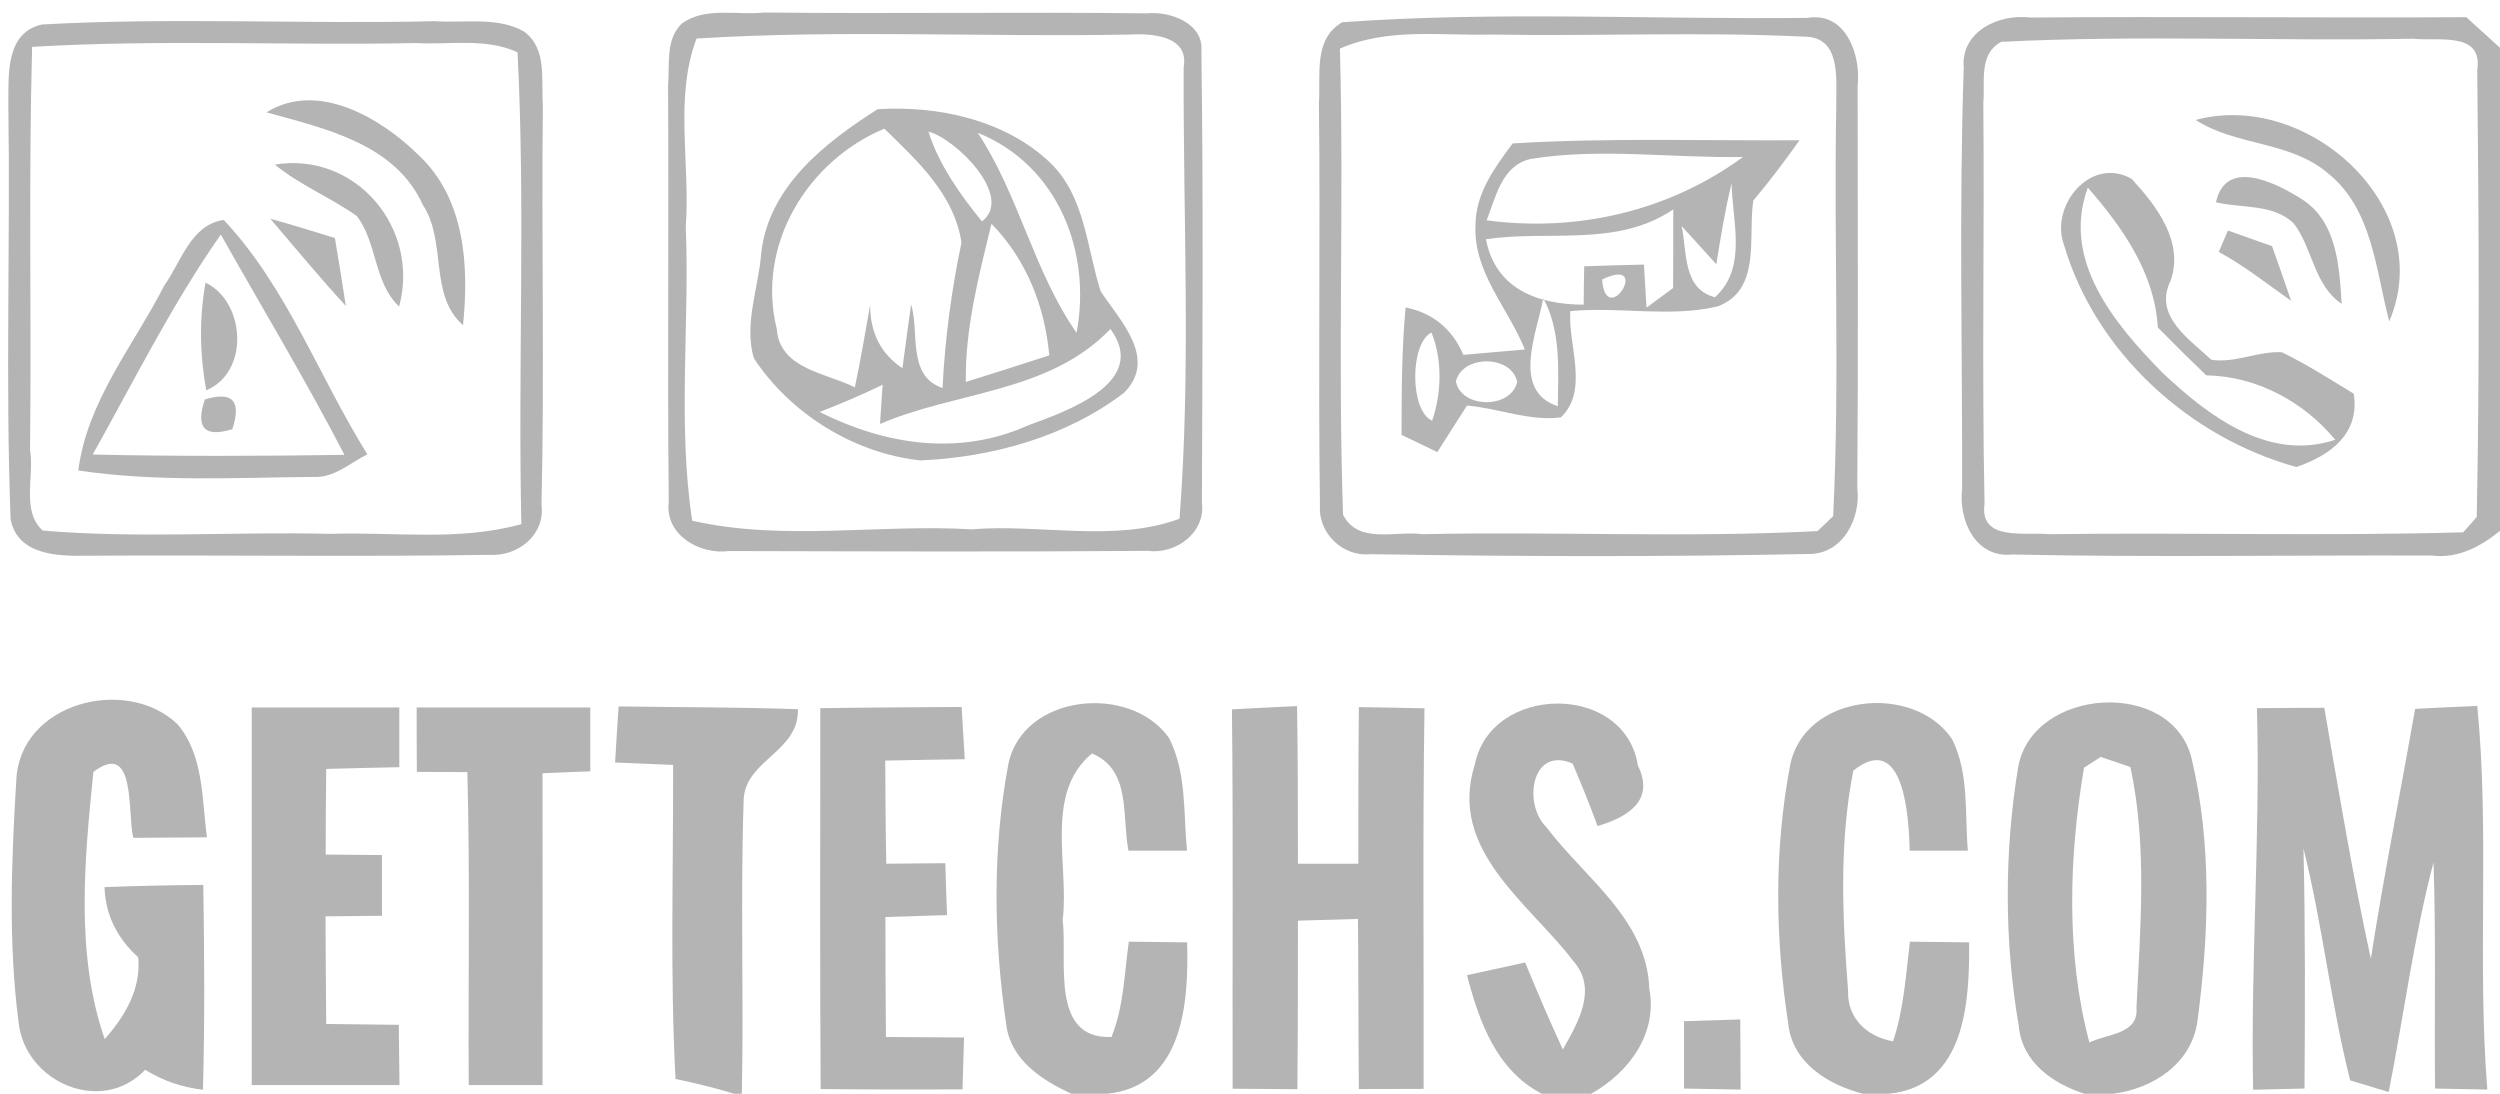 <?xml version="1.0" encoding="UTF-8" ?>
<!DOCTYPE svg PUBLIC "-//W3C//DTD SVG 1.1//EN" "http://www.w3.org/Graphics/SVG/1.1/DTD/svg11.dtd">
<svg width="144pt" height="63pt" viewBox="0 0 144 63" version="1.1" xmlns="http://www.w3.org/2000/svg">
<g id="#b4b4b4fe">
<path fill="#b4b4b4" opacity="1.00" d=" M 2.42 1.41 C 9.95 0.99 17.51 1.40 25.05 1.22 C 26.75 1.34 28.64 0.94 30.19 1.82 C 31.53 2.81 31.16 4.60 31.27 6.03 C 31.18 13.70 31.37 21.38 31.19 29.06 C 31.42 30.82 29.82 32.07 28.17 31.96 C 20.44 32.08 12.71 31.96 4.99 32.01 C 3.33 32.04 1.01 31.98 0.61 29.91 C 0.31 21.95 0.60 13.98 0.48 6.01 C 0.50 4.34 0.30 1.88 2.42 1.41 M 1.85 2.70 C 1.64 10.44 1.82 18.18 1.73 25.92 C 1.99 27.41 1.21 29.43 2.46 30.56 C 7.96 31.03 13.49 30.61 19.01 30.75 C 22.68 30.63 26.44 31.19 30.03 30.19 C 29.83 21.13 30.27 12.05 29.81 3.01 C 27.98 2.17 25.90 2.59 23.96 2.48 C 16.59 2.63 9.21 2.26 1.85 2.70 Z" />
<path fill="#b4b4b4" opacity="1.00" d=" M 39.26 1.37 C 40.61 0.36 42.46 0.90 44.02 0.72 C 51.37 0.80 58.71 0.68 66.05 0.77 C 67.38 0.63 69.36 1.33 69.20 2.97 C 69.32 11.63 69.26 20.29 69.23 28.95 C 69.46 30.69 67.71 31.94 66.12 31.73 C 58.08 31.79 50.03 31.76 42.00 31.74 C 40.31 31.97 38.29 30.82 38.52 28.92 C 38.44 20.92 38.53 12.93 38.48 4.93 C 38.59 3.75 38.31 2.30 39.26 1.37 M 40.12 2.22 C 38.83 5.63 39.77 9.46 39.50 13.03 C 39.73 18.68 39.02 24.40 39.87 29.99 C 45.09 31.19 50.63 30.17 55.97 30.49 C 59.92 30.16 64.16 31.27 67.94 29.88 C 68.61 21.25 68.14 12.52 68.18 3.86 C 68.50 2.02 66.26 1.92 65.04 1.99 C 56.74 2.15 48.40 1.70 40.12 2.22 Z" />
<path fill="#b4b4b4" opacity="1.00" d=" M 77.32 1.28 C 86.20 0.64 95.19 1.13 104.11 1.03 C 106.34 0.66 107.20 3.18 107.00 4.96 C 107.00 12.67 107.04 20.38 106.98 28.09 C 107.20 29.85 106.15 31.95 104.15 31.91 C 95.77 32.08 87.36 32.06 78.97 31.92 C 77.37 32.10 75.92 30.73 76.03 29.12 C 75.92 21.39 76.06 13.67 75.97 5.94 C 76.08 4.33 75.63 2.24 77.32 1.28 M 77.18 2.80 C 77.42 11.75 77.05 20.71 77.36 29.65 C 78.24 31.38 80.41 30.55 81.94 30.77 C 89.52 30.60 97.12 30.99 104.69 30.59 C 104.92 30.38 105.36 29.95 105.59 29.73 C 105.98 21.85 105.62 13.94 105.77 6.04 C 105.75 4.56 106.08 2.09 103.89 2.11 C 97.92 1.82 91.93 2.10 85.94 1.99 C 83.02 2.07 79.95 1.58 77.18 2.80 Z" />
<path fill="#b4b4b4" opacity="1.00" d=" M 113.11 3.90 C 112.93 1.80 115.15 0.78 116.95 1.01 C 125.32 0.94 133.69 1.04 142.06 0.99 C 142.55 1.43 143.52 2.31 144.00 2.75 L 144.00 30.58 C 142.87 31.49 141.57 32.19 140.07 32.00 C 132.02 31.97 123.96 32.11 115.91 31.94 C 113.76 32.16 112.80 29.94 113.02 28.13 C 113.03 20.05 112.84 11.97 113.11 3.90 M 115.27 2.41 C 113.95 3.12 114.35 4.72 114.24 5.93 C 114.31 13.63 114.15 21.32 114.31 29.01 C 114.00 31.22 116.66 30.62 118.02 30.77 C 125.97 30.66 133.93 30.89 141.88 30.66 C 142.07 30.44 142.47 30.00 142.66 29.78 C 142.83 21.20 142.78 12.61 142.69 4.03 C 143.03 1.78 140.39 2.39 139.00 2.23 C 131.09 2.38 123.17 2.01 115.27 2.41 Z" />
<path fill="#b4b4b4" opacity="1.00" d=" M 15.35 6.47 C 18.31 4.63 21.96 6.81 24.13 8.95 C 26.79 11.46 27.02 15.31 26.67 18.73 C 24.69 17.00 25.75 13.91 24.36 11.81 C 22.76 8.27 18.72 7.41 15.35 6.47 Z" />
<path fill="#b4b4b4" opacity="1.00" d=" M 50.55 6.29 C 54.03 6.07 57.95 6.91 60.54 9.42 C 62.52 11.38 62.59 14.28 63.40 16.78 C 64.51 18.47 66.70 20.65 64.75 22.62 C 61.43 25.16 57.15 26.34 53.02 26.52 C 49.21 26.12 45.52 23.83 43.42 20.63 C 42.84 18.65 43.70 16.56 43.85 14.55 C 44.29 10.73 47.53 8.21 50.55 6.29 M 44.74 18.94 C 44.91 21.27 47.60 21.48 49.24 22.31 C 49.57 20.74 49.84 19.15 50.12 17.57 C 50.12 19.17 50.74 20.38 51.98 21.21 C 52.14 19.98 52.31 18.75 52.48 17.53 C 52.97 19.11 52.23 21.66 54.29 22.35 C 54.43 19.53 54.80 16.74 55.38 13.98 C 54.98 11.21 52.83 9.26 50.94 7.41 C 46.49 9.27 43.55 14.13 44.74 18.94 M 53.48 7.58 C 54.04 9.42 55.34 11.27 56.56 12.75 C 58.42 11.35 55.09 8.01 53.48 7.58 M 56.32 7.65 C 58.70 11.26 59.54 15.63 62.01 19.17 C 62.89 14.51 60.94 9.51 56.32 7.65 M 57.11 12.89 C 56.38 15.88 55.59 18.89 55.63 22.00 C 57.24 21.50 58.84 20.99 60.44 20.47 C 60.18 17.63 59.12 14.95 57.11 12.89 M 50.69 24.42 C 50.72 23.86 50.80 22.73 50.84 22.16 C 49.66 22.74 48.44 23.25 47.21 23.73 C 50.99 25.63 55.25 26.29 59.22 24.50 C 61.50 23.67 66.21 22.01 63.96 18.95 C 60.43 22.64 55.10 22.52 50.69 24.42 Z" />
<path fill="#b4b4b4" opacity="1.00" d=" M 126.47 6.91 C 132.93 5.16 140.43 11.96 137.62 18.51 C 136.84 15.56 136.66 12.04 134.09 9.98 C 131.92 8.12 128.81 8.42 126.47 6.91 Z" />
<path fill="#b4b4b4" opacity="1.00" d=" M 87.13 8.26 C 92.63 7.93 98.14 8.11 103.65 8.08 C 102.81 9.27 101.93 10.44 100.99 11.55 C 100.67 13.65 101.47 16.71 98.93 17.65 C 96.19 18.30 93.26 17.65 90.45 17.92 C 90.31 19.89 91.54 22.47 89.91 24.04 C 88.10 24.28 86.30 23.51 84.50 23.36 C 84.07 24.03 83.21 25.37 82.79 26.04 C 82.27 25.79 81.25 25.30 80.73 25.05 C 80.73 22.60 80.74 20.15 80.96 17.71 C 82.52 18.01 83.67 18.97 84.29 20.44 C 85.17 20.36 86.95 20.21 87.83 20.13 C 86.88 17.75 84.84 15.67 84.99 12.94 C 85.00 11.13 86.10 9.64 87.13 8.26 M 88.14 9.16 C 86.49 9.56 86.16 11.36 85.63 12.69 C 90.85 13.39 96.14 12.16 100.40 9.04 C 96.32 9.12 92.19 8.50 88.14 9.16 M 98.86 15.22 C 98.36 14.67 97.36 13.57 96.86 13.02 C 97.18 14.48 96.91 16.65 98.78 17.12 C 100.66 15.44 99.78 12.75 99.74 10.57 C 99.36 12.10 99.11 13.66 98.86 15.22 M 85.59 13.78 C 86.13 16.62 88.53 17.54 91.22 17.55 C 91.22 16.99 91.24 15.89 91.25 15.34 C 92.40 15.30 93.54 15.26 94.69 15.24 C 94.73 15.86 94.80 17.10 94.84 17.72 L 96.37 16.59 C 96.38 15.45 96.38 13.19 96.38 12.06 C 93.15 14.26 89.21 13.24 85.59 13.78 M 92.28 16.10 C 92.52 19.04 95.19 14.70 92.28 16.10 M 82.49 24.23 C 83.04 22.64 83.09 20.71 82.45 19.15 C 81.20 19.79 81.20 23.67 82.49 24.23 M 89.73 23.40 C 89.75 21.30 89.93 19.10 88.89 17.17 C 88.56 19.12 87.01 22.50 89.73 23.40 M 83.86 21.97 C 84.17 23.55 87.03 23.57 87.39 22.00 C 87.07 20.43 84.23 20.42 83.86 21.97 Z" />
<path fill="#b4b4b4" opacity="1.00" d=" M 15.83 9.48 C 20.49 8.72 24.21 13.15 22.99 17.66 C 21.52 16.26 21.74 14.01 20.56 12.45 C 19.04 11.37 17.28 10.67 15.83 9.48 Z" />
<path fill="#b4b4b4" opacity="1.00" d=" M 118.89 14.12 C 118.05 11.88 120.40 8.96 122.78 10.30 C 124.21 11.85 125.81 13.92 125.03 16.16 C 124.02 18.19 126.10 19.53 127.37 20.72 C 128.72 20.94 130.07 20.21 131.44 20.29 C 132.87 20.99 134.22 21.85 135.58 22.68 C 135.93 24.99 134.23 26.23 132.27 26.90 C 126.10 25.20 120.71 20.29 118.89 14.12 M 120.26 10.81 C 118.71 15.00 121.83 18.69 124.56 21.47 C 127.20 23.96 130.67 26.61 134.51 25.33 C 132.68 23.12 129.97 21.67 127.08 21.62 C 126.13 20.71 125.20 19.79 124.29 18.86 C 124.11 15.72 122.25 13.09 120.26 10.81 Z" />
<path fill="#b4b4b4" opacity="1.00" d=" M 127.64 11.65 C 128.20 9.07 131.09 10.53 132.55 11.45 C 134.62 12.74 134.74 15.33 134.88 17.50 C 133.28 16.43 133.22 14.31 132.12 12.87 C 130.93 11.72 129.11 12.01 127.64 11.65 Z" />
<path fill="#b4b4b4" opacity="1.00" d=" M 9.46 16.45 C 10.43 15.10 10.99 12.93 12.89 12.67 C 16.52 16.53 18.38 21.71 21.16 26.17 C 20.16 26.66 19.24 27.55 18.04 27.47 C 13.54 27.51 8.99 27.77 4.51 27.10 C 5.02 23.10 7.68 19.93 9.46 16.45 M 5.34 26.18 C 10.17 26.29 15.01 26.27 19.84 26.20 C 17.61 21.89 15.10 17.74 12.72 13.51 C 9.91 17.52 7.73 21.92 5.34 26.18 Z" />
<path fill="#b4b4b4" opacity="1.00" d=" M 15.57 12.60 C 16.82 12.95 18.05 13.32 19.29 13.71 C 19.51 15.01 19.72 16.31 19.92 17.62 C 18.41 15.99 17.01 14.28 15.57 12.60 Z" />
<path fill="#b4b4b4" opacity="1.00" d=" M 128.33 13.28 C 129.18 13.58 130.02 13.88 130.87 14.18 C 131.24 15.22 131.61 16.27 131.97 17.33 C 130.59 16.36 129.28 15.31 127.80 14.51 C 127.93 14.20 128.20 13.59 128.33 13.28 Z" />
<path fill="#b4b4b4" opacity="1.00" d=" M 11.84 16.28 C 14.15 17.40 14.38 21.44 11.88 22.48 C 11.50 20.43 11.47 18.34 11.84 16.28 Z" />
<path fill="#b4b4b4" opacity="1.00" d=" M 11.80 23.01 C 13.40 22.52 13.92 23.09 13.38 24.72 C 11.78 25.22 11.25 24.64 11.80 23.01 Z" />
<path fill="#b4b4b4" opacity="1.00" d=" M 70.96 40.86 C 72.21 40.79 73.46 40.73 74.71 40.67 C 74.76 43.70 74.76 46.72 74.76 49.75 C 75.63 49.75 77.37 49.75 78.24 49.75 C 78.24 46.74 78.24 43.73 78.27 40.73 C 79.53 40.75 80.79 40.77 82.05 40.80 C 81.94 48.10 82.02 55.41 82.00 62.72 C 81.07 62.72 79.20 62.73 78.27 62.73 C 78.24 59.46 78.25 56.20 78.22 52.93 C 77.36 52.96 75.63 53.00 74.76 53.03 C 74.76 56.27 74.76 59.50 74.73 62.74 C 73.79 62.73 71.93 62.72 71.00 62.71 C 70.98 55.43 71.04 48.14 70.96 40.86 Z" />
<path fill="#b4b4b4" opacity="1.00" d=" M 0.94 44.92 C 1.15 40.47 7.26 38.90 10.22 41.71 C 11.75 43.51 11.62 46.03 11.92 48.23 C 10.86 48.24 8.74 48.25 7.68 48.26 C 7.32 46.89 7.87 42.58 5.38 44.46 C 4.87 49.52 4.33 54.95 6.03 59.85 C 7.19 58.55 8.14 56.95 7.96 55.14 C 6.77 54.06 6.07 52.72 6.02 51.10 C 7.92 51.02 9.82 50.99 11.71 50.97 C 11.77 54.90 11.80 58.84 11.69 62.77 C 10.49 62.63 9.38 62.25 8.36 61.62 C 5.85 64.27 1.42 62.33 1.07 58.87 C 0.47 54.27 0.66 49.55 0.94 44.92 Z" />
<path fill="#b4b4b4" opacity="1.00" d=" M 14.50 40.75 C 17.33 40.75 20.17 40.75 23.00 40.75 C 23.00 41.61 23.00 43.33 23.00 44.19 C 21.60 44.22 20.19 44.25 18.79 44.29 C 18.77 45.93 18.76 47.58 18.76 49.22 C 19.57 49.23 21.19 49.25 22.00 49.25 C 22.00 50.42 22.00 51.58 22.00 52.75 C 21.19 52.76 19.56 52.77 18.75 52.78 C 18.76 54.85 18.77 56.91 18.79 58.98 C 20.19 59.00 21.58 59.01 22.97 59.03 C 22.98 59.90 23.00 61.63 23.01 62.50 C 20.17 62.50 17.34 62.50 14.50 62.50 C 14.50 55.25 14.50 48.00 14.50 40.75 Z" />
<path fill="#b4b4b4" opacity="1.00" d=" M 24.00 40.75 C 27.33 40.75 30.67 40.75 34.00 40.75 C 34.00 41.67 34.00 43.51 34.00 44.43 C 33.31 44.45 31.93 44.51 31.25 44.54 C 31.26 50.52 31.25 56.51 31.25 62.50 C 29.83 62.50 28.42 62.50 27.00 62.50 C 26.96 56.49 27.08 50.48 26.92 44.47 C 26.19 44.47 24.73 44.47 24.01 44.46 C 24.00 43.53 24.00 41.68 24.00 40.75 Z" />
<path fill="#b4b4b4" opacity="1.00" d=" M 35.43 43.92 C 35.49 42.84 35.56 41.77 35.63 40.69 C 39.07 40.74 42.51 40.73 45.96 40.85 C 46.03 43.28 43.01 43.76 42.84 45.97 C 42.64 51.64 42.85 57.32 42.73 63.00 L 42.28 63.00 C 41.17 62.66 40.04 62.38 38.91 62.15 C 38.59 56.13 38.79 50.09 38.77 44.06 C 37.66 44.01 36.54 43.97 35.43 43.92 Z" />
<path fill="#b4b4b4" opacity="1.00" d=" M 47.25 40.79 C 49.96 40.75 52.67 40.74 55.39 40.72 C 55.45 41.72 55.51 42.72 55.57 43.73 C 54.04 43.75 52.52 43.78 50.99 43.81 C 51.00 45.79 51.01 47.77 51.05 49.75 C 51.90 49.74 53.60 49.73 54.45 49.72 C 54.48 50.72 54.51 51.72 54.55 52.71 C 53.36 52.75 52.18 52.78 51.00 52.82 C 51.00 55.12 51.01 57.42 51.03 59.73 C 52.53 59.74 54.03 59.75 55.53 59.76 C 55.51 60.51 55.46 62.00 55.44 62.75 C 52.72 62.76 49.99 62.76 47.27 62.73 C 47.22 55.42 47.25 48.10 47.25 40.79 Z" />
<path fill="#b4b4b4" opacity="1.00" d=" M 58.08 44.02 C 58.91 39.96 65.11 39.36 67.33 42.50 C 68.36 44.50 68.16 46.83 68.37 49.00 C 67.53 49.00 65.84 49.00 65.00 49.00 C 64.61 47.03 65.18 44.36 62.90 43.40 C 60.12 45.69 61.60 49.87 61.21 53.00 C 61.50 55.30 60.45 59.87 64.02 59.73 C 64.73 57.99 64.76 56.08 65.02 54.24 C 65.86 54.25 67.54 54.27 68.38 54.28 C 68.47 57.74 68.17 62.56 63.76 63.00 L 61.71 63.00 C 59.98 62.20 58.17 61.02 57.95 58.94 C 57.23 54.03 57.16 48.92 58.08 44.02 Z" />
<path fill="#b4b4b4" opacity="1.00" d=" M 84.95 44.04 C 85.86 39.40 93.59 39.29 94.34 44.09 C 95.35 46.13 93.72 47.08 92.02 47.58 C 91.57 46.36 91.09 45.16 90.58 43.98 C 88.20 42.95 87.72 46.32 89.06 47.63 C 91.26 50.56 94.86 52.93 95.00 56.95 C 95.49 59.56 93.81 61.79 91.65 63.00 L 88.80 63.00 C 86.18 61.62 85.20 58.85 84.50 56.17 C 85.34 55.99 87.01 55.62 87.85 55.44 C 88.54 57.13 89.26 58.80 90.02 60.45 C 90.87 58.94 92.04 56.99 90.65 55.39 C 88.09 52.02 83.38 48.97 84.95 44.04 Z" />
<path fill="#b4b4b4" opacity="1.00" d=" M 103.11 44.09 C 103.91 39.95 110.22 39.31 112.43 42.56 C 113.44 44.54 113.16 46.86 113.35 49.00 C 112.51 49.00 110.84 49.00 110.00 49.00 C 109.95 47.10 109.68 42.05 106.75 44.39 C 105.93 48.54 106.12 52.86 106.45 57.06 C 106.39 58.65 107.54 59.72 109.04 59.98 C 109.66 58.13 109.78 56.16 110.01 54.24 C 110.86 54.25 112.57 54.27 113.42 54.28 C 113.46 57.73 113.19 62.59 108.77 63.00 L 107.30 63.00 C 105.28 62.47 103.23 61.22 103.00 58.94 C 102.25 54.04 102.18 48.97 103.11 44.09 Z" />
<path fill="#b4b4b4" opacity="1.00" d=" M 116.25 44.16 C 117.10 39.58 125.12 39.05 126.24 43.70 C 127.41 48.63 127.24 53.84 126.57 58.83 C 126.23 61.27 124.01 62.71 121.71 63.00 L 120.06 63.00 C 118.22 62.40 116.47 61.18 116.28 59.09 C 115.44 54.18 115.44 49.07 116.25 44.16 M 120.04 44.22 C 119.17 49.35 118.99 54.96 120.35 60.05 C 121.29 59.55 123.20 59.61 123.06 58.05 C 123.28 53.45 123.69 48.71 122.71 44.18 C 122.28 44.04 121.43 43.75 121.00 43.60 L 120.04 44.22 Z" />
<path fill="#b4b4b4" opacity="1.00" d=" M 130.00 40.79 C 131.29 40.78 132.58 40.77 133.88 40.77 C 134.71 45.60 135.52 50.43 136.56 55.22 C 137.31 50.41 138.27 45.63 139.11 40.83 C 140.01 40.78 141.80 40.70 142.69 40.66 C 143.41 48.00 142.68 55.40 143.27 62.76 C 142.52 62.75 141.01 62.72 140.26 62.70 C 140.21 58.36 140.32 54.01 140.17 49.67 C 139.03 54.02 138.46 58.49 137.59 62.90 C 137.03 62.73 135.93 62.40 135.37 62.23 C 134.26 57.83 133.78 53.29 132.68 48.87 C 132.79 53.48 132.77 58.09 132.74 62.70 C 132.00 62.72 130.52 62.75 129.78 62.77 C 129.63 55.44 130.20 48.12 130.00 40.79 Z" />
<path fill="#b4b4b4" opacity="1.00" d=" M 97.00 58.82 C 97.81 58.79 99.43 58.74 100.24 58.72 C 100.25 59.73 100.26 61.75 100.26 62.76 C 99.45 62.75 97.81 62.72 97.00 62.70 C 97.00 61.73 97.00 59.79 97.00 58.82 Z" />
</g>
</svg>
